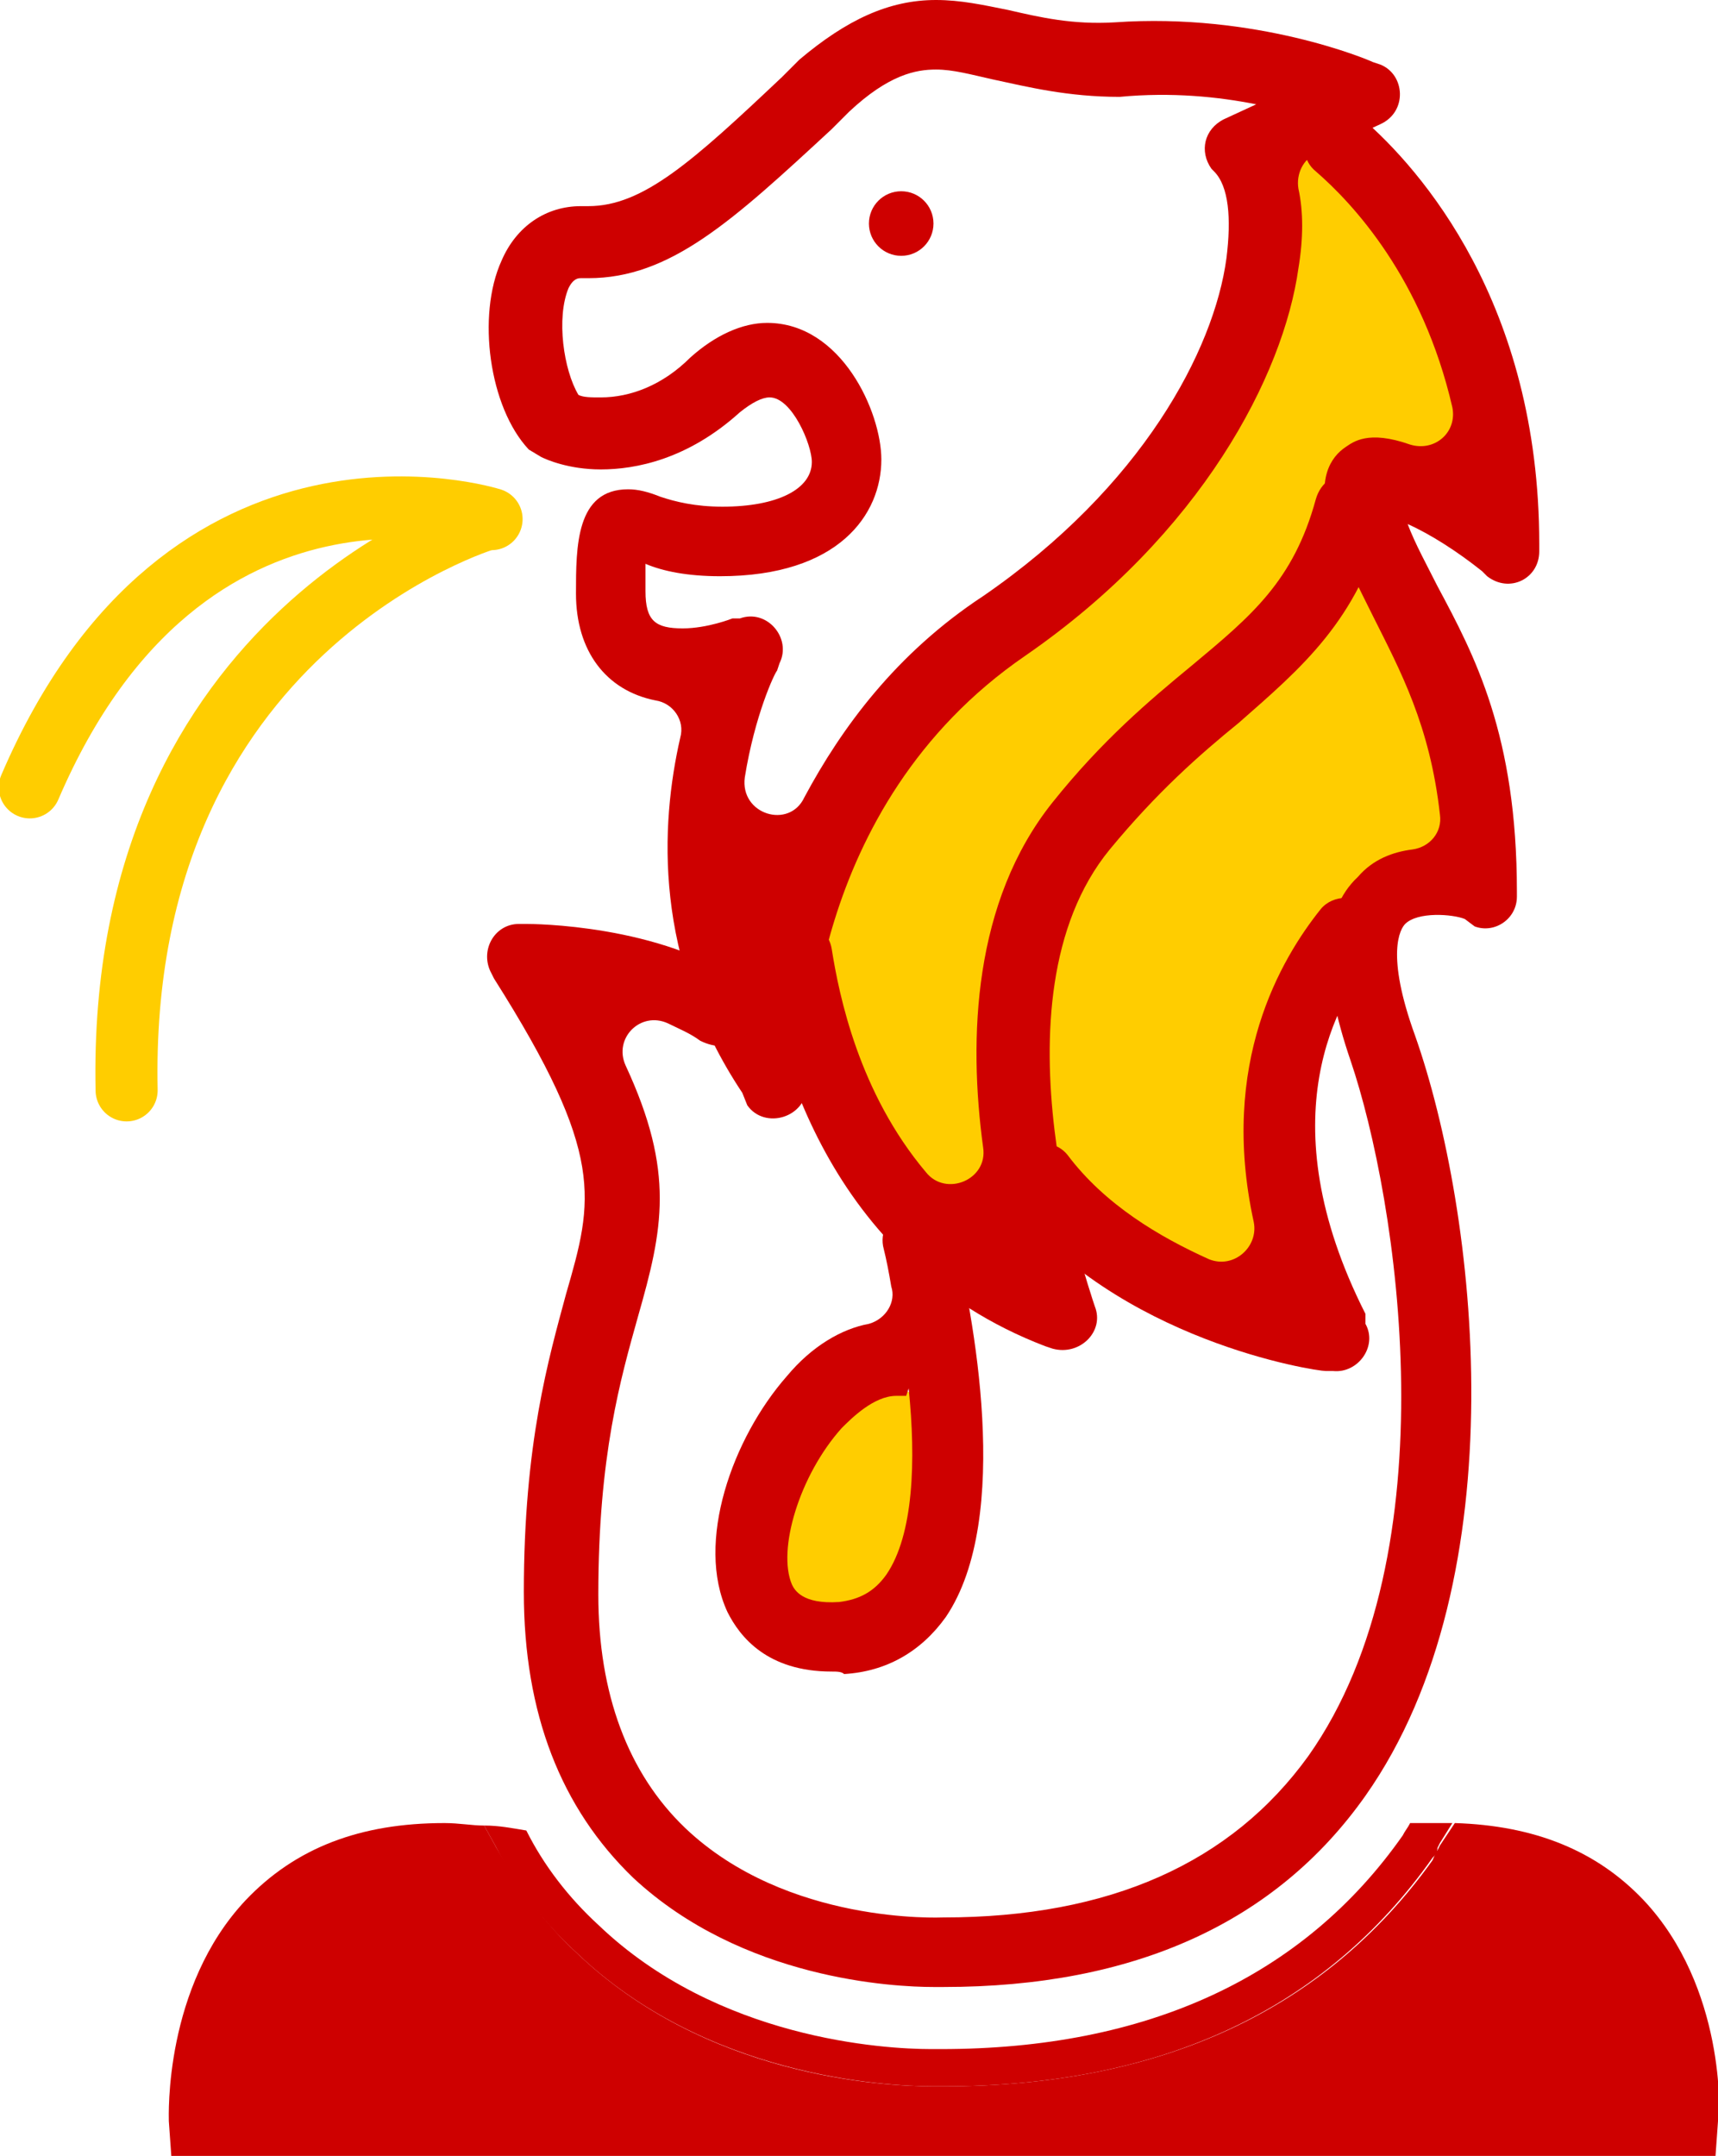 <svg xmlns="http://www.w3.org/2000/svg" xmlns:xlink="http://www.w3.org/1999/xlink" id="Layer_1" x="0px" y="0px" viewBox="0 0 69.2 86.8" style="enable-background:new 0 0 69.2 86.8;" xml:space="preserve"><style type="text/css">	.st0{fill:none;}	.st1{fill:#FFCD00;}	.st2{fill:#CE0000;}	.st3{fill:none;stroke:#FFCD00;stroke-width:2.5;stroke-linecap:round;stroke-linejoin:round;stroke-miterlimit:10;}</style><g>	<path class="st0" d="M23,39.7l1.7,4.7l0.2,4.7l-1,7.2c0,0-1.8,6.7-1.3,7.7c0.5,1,3.2,12.3,3.2,12.3l7.2,5.2c0,0,10.8-0.3,11.3-0.3  s6.5-4.5,6.5-4.5l2-4.5l5-9.7l-0.8-15.2L54,39.4L23,39.7z"></path>	<path class="st1" d="M54.3,22.2l4.5,6.8v5.7l-3.5,2.2c0,0-3.4,3.3-3.4,4s-0.3,7.2-0.3,7.2l0.7,5l-7.5-2.7L41,47.6l-0.7-7.2  c0,0,2.3-7.5,2.8-8s6.8-5.2,6.8-5.2L54.3,22.2z"></path>	<polygon class="st1" points="35,55.4 31.2,59.4 31,65.1 35.3,65.4 38.7,62.7 38.7,56.9  "></polygon>	<polygon class="st0" points="21.7,10.3 21.2,15.3 22.5,17.3 26.2,16.6 29.7,14.8 32.7,16.1 32.7,19.6 29,21.8 24.5,21.8 25.2,25.3   27.7,26.3 28.7,35.1 32.5,35.3 45.7,21.3 51,10.1 51.7,5.6 54.7,4.4 47,2.1 37,1.6 29,6.8  "></polygon>	<path class="st1" d="M51.7,5.6l3,1l3.3,5.4l1.3,5l-1.6,3.1c0,0-3.2-1-3.4-0.8c-0.2,0.2-1.6,6.3-1.6,6.3l-7.4,5l-3.6,4.9l-1,6.5  l-0.2,7.7l-2.8-0.3l-4.6-5.5L31.2,37l2.8-5.9l8.1-7.6l6.8-7.4C49,16.1,52.2,10.7,51.7,5.6z"></path>	<g>		<g>			<g>				<path class="st2" d="M32.5,43.7c0,1.3-1.7,1.8-2.4,0.8L29.9,44c-3.6-5.4-3.3-10.8-2.5-14.3c0.2-0.7-0.3-1.4-1-1.5     c-2-0.4-3.2-2-3.2-4.3c0-1.9,0-4.2,2.1-4.2c0.4,0,0.8,0.1,1.3,0.3c0.6,0.2,1.4,0.4,2.5,0.4c2.2,0,3.6-0.7,3.6-1.8     c0-0.7-0.8-2.6-1.7-2.6c-0.3,0-0.7,0.2-1.2,0.6c-2.1,1.9-4.2,2.3-5.6,2.3c-1.3,0-2.2-0.4-2.4-0.5l-0.5-0.3     c-1.6-1.7-2.1-5.4-1.1-7.6c0.6-1.4,1.8-2.2,3.2-2.2l0.3,0c2.2,0,4.2-1.8,7.8-5.2l0.7-0.7C34.1,0.8,35.8,0,37.7,0     c1,0,1.9,0.2,2.9,0.4c1.3,0.3,2.6,0.6,4.3,0.5c5.7-0.4,10.2,1.5,10.4,1.6l0.3,0.1c1,0.4,1.1,1.9,0,2.4L53,6.2     c-0.5,0.2-0.8,0.8-0.7,1.4c0.2,0.9,0.2,2,0,3.2c-0.6,4.3-3.9,10.7-11,15.6c-8.9,6.1-8.7,16.7-8.7,16.8L32.5,43.7z M29.8,24.9     c1.1-0.4,2.1,0.8,1.6,1.8L31.3,27c-0.1,0.1-0.9,1.8-1.3,4.3c-0.2,1.5,1.8,2.1,2.4,0.8c1.5-2.8,3.7-5.8,7.2-8.1     c6.4-4.4,9.3-9.9,9.8-13.6c0.2-1.6,0.1-2.9-0.5-3.5l-0.1-0.1c-0.5-0.7-0.3-1.6,0.5-2l1.3-0.6c-1.5-0.3-3.4-0.5-5.5-0.3     C43,3.9,41.4,3.5,40,3.2c-0.9-0.2-1.6-0.4-2.3-0.4c-0.8,0-1.9,0.2-3.5,1.7l-0.7,0.7c-4,3.7-6.5,6-9.8,6l-0.3,0     c-0.1,0-0.3,0-0.5,0.4c-0.5,1.2-0.2,3.3,0.4,4.3c0.2,0.1,0.5,0.1,0.9,0.1c1.2,0,2.5-0.5,3.6-1.6c1-0.9,2.1-1.4,3.1-1.4     c3,0,4.6,3.6,4.6,5.5c0,2.2-1.7,4.7-6.5,4.7c-1.3,0-2.3-0.2-3-0.5c0,0.3,0,0.6,0,1.1c0,1.2,0.4,1.5,1.5,1.5c1,0,2-0.4,2-0.4     L29.8,24.9z"></path>			</g>		</g>	</g>	<path class="st2" d="M37.6,80c-1.6,0-7.7-0.3-12.1-4.4c-2.9-2.8-4.4-6.6-4.4-11.5c0-6,1-9.4,1.7-12c1.1-3.8,1.6-5.6-2.9-12.7  l-0.1-0.2c-0.5-0.9,0.1-2,1.1-2l0.3,0c0.2,0,5.4,0,8.8,2.4c0.7,0.5,0.8,1.5,0.1,2l-0.2,0.2c-0.5,0.4-1.1,0.4-1.7,0.1  c-0.4-0.3-0.9-0.5-1.3-0.7c-1.1-0.5-2.2,0.6-1.7,1.7c2,4.3,1.5,6.6,0.5,10.1c-0.7,2.5-1.6,5.6-1.6,11.2c0,4,1.2,7.2,3.5,9.4  c4.1,3.9,10.3,3.6,10.4,3.6c6.7,0,11.6-2.2,14.7-6.5c5.8-8.2,3.6-22.4,1.7-28c-1.2-3.5-1.2-6,0.3-7.4c0.6-0.7,1.4-1,2.2-1.1  c0.7-0.1,1.2-0.7,1.1-1.4c-0.4-3.6-1.6-5.8-2.7-8c-0.6-1.2-1.2-2.4-1.7-3.7c-0.6-1.8,0-2.7,0.6-3.1c0.3-0.2,0.9-0.7,2.6-0.1  c1,0.3,1.9-0.5,1.7-1.5c-1.2-5.2-4-8.2-5.5-9.5c-0.5-0.4-0.6-1.1-0.2-1.7l0.2-0.2c0.4-0.7,1.4-0.8,1.9-0.2c2.3,2,7.1,7.4,7.1,17.1  v0.3c0,1.1-1.2,1.7-2.1,1l-0.2-0.2c-1-0.8-2.1-1.5-3-1.9c0.3,0.8,0.8,1.7,1.2,2.5c1.5,2.8,3.2,6,3.2,12.3v0.2  c0,0.9-0.9,1.5-1.7,1.2L59,37c-0.5-0.2-1.9-0.3-2.4,0.2c-0.2,0.2-0.8,1.2,0.4,4.5c2.5,7.1,4.2,21.8-2,30.6c-3.6,5.1-9.3,7.7-17,7.7  C37.9,80,37.8,80,37.6,80z"></path>	<g>		<g>			<g>				<path class="st2" d="M33.5,67.3c-2.6,0-3.7-1.4-4.2-2.4c-1.3-2.8,0.2-7,2.4-9.5c1-1.2,2.2-1.9,3.3-2.1c0.7-0.2,1.1-0.9,0.9-1.5     c-0.1-0.6-0.2-1.1-0.3-1.5c-0.2-0.7,0.2-1.4,0.9-1.5l0.3-0.1c0.7-0.2,1.4,0.2,1.6,0.9c0.8,3.3,2.4,11.5-0.3,15.5     c-1,1.4-2.4,2.2-4.1,2.3C33.9,67.3,33.7,67.3,33.5,67.3z M36.1,56.2c-0.9,0-1.8,0.9-2.2,1.3c-1.7,1.9-2.6,4.9-2,6.3     c0.1,0.2,0.4,0.8,1.9,0.7c0.8-0.1,1.4-0.4,1.9-1.1c1.1-1.6,1.2-4.6,0.9-7.5l-0.1,0.3C36.4,56.2,36.2,56.2,36.1,56.2z"></path>			</g>		</g>	</g>	<g>		<g>			<g>				<path class="st2" d="M44.1,52.6c0.4,1-0.6,2-1.7,1.7l-0.3-0.1C33.2,50.8,31.2,42,30.7,38.6c-0.1-0.8,0.5-1.4,1.2-1.5l0.3,0     c0.7,0,1.2,0.5,1.3,1.1c0.3,1.9,1.1,5.8,3.8,9c0.8,1,2.5,0.3,2.3-1c-0.6-4.4-0.4-9.9,2.8-13.9c2-2.5,3.9-4.1,5.6-5.5     c2.4-2,4.1-3.4,5-6.7c0.2-0.7,0.8-1.1,1.5-1l0.3,0.1c0.7,0.1,1.2,0.9,1,1.6c-1.1,4.2-3.4,6.1-5.9,8.3c-1.6,1.3-3.3,2.8-5.2,5.1     c-5,6.1-0.7,18-0.7,18.1L44.1,52.6z"></path>			</g>		</g>	</g>	<g>		<g>			<g>				<path class="st2" d="M55,53.3c0.5,0.9-0.3,2-1.3,1.9l-0.3,0c-0.4,0-8.4-1.2-12.8-6.9c-0.5-0.6-0.3-1.5,0.4-1.9l0.3-0.2     c0.6-0.3,1.3-0.2,1.7,0.3c1.5,2,3.7,3.3,5.7,4.2c1,0.4,2-0.5,1.8-1.5c-1.4-6.4,1.1-10.6,2.7-12.6c0.5-0.6,1.5-0.6,2,0l0.9,1.1     l-0.9-1.1l0.2,0.2c0.4,0.5,0.4,1.2,0,1.6c-1.5,1.8-4.4,6.6-0.4,14.5L55,53.3z"></path>			</g>		</g>	</g>	<circle class="st2" cx="36.3" cy="9" r="1.3"></circle>	<g>		<path class="st3" d="M19.8,20.9c0,0-12.3-3.9-18.6,10.8"></path>		<path class="st3" d="M19.6,20.9c0,0-14.9,4.4-14.5,23"></path>	</g>	<g>		<path class="st2" d="M66.2,76.5c-1.9-2-4.4-3-7.6-3.1L58,74.3l-0.1,0.2c-0.1,0.1-0.1,0.2-0.2,0.4C53.4,80.9,46.8,84,38,84   c-0.1,0-0.2,0-0.4,0c-2.1,0-9.2-0.4-14.4-5.4c-1.3-1.2-2.3-2.6-3.2-4.2l-0.5-0.9c-0.5,0-1-0.1-1.6-0.1c-3.4,0-6,1-8,3.1   c-3.3,3.5-3.1,8.7-3.1,8.9l0.1,1.4h62.2l0.1-1.4C69.3,85.2,69.5,80,66.2,76.5z"></path>		<path class="st2" d="M23.2,78.6c5.2,5,12.4,5.4,14.4,5.4c0.2,0,0.3,0,0.4,0c8.8,0,15.4-3.1,19.7-9.2c0.1-0.1,0.2-0.2,0.2-0.4   l0.1-0.2l0.5-0.8c-0.1,0-0.3,0-0.4,0c-0.4,0-0.9,0-1.3,0c-0.1,0.2-0.2,0.3-0.3,0.5c-4,5.7-10.3,8.6-18.6,8.6c-0.1,0-0.2,0-0.4,0   c-1.9,0-8.6-0.4-13.4-5c-1.2-1.1-2.2-2.4-2.9-3.8c-0.6-0.1-1.1-0.2-1.7-0.2l0.5,0.9C20.8,76,21.9,77.4,23.2,78.6z"></path>	</g></g></svg>